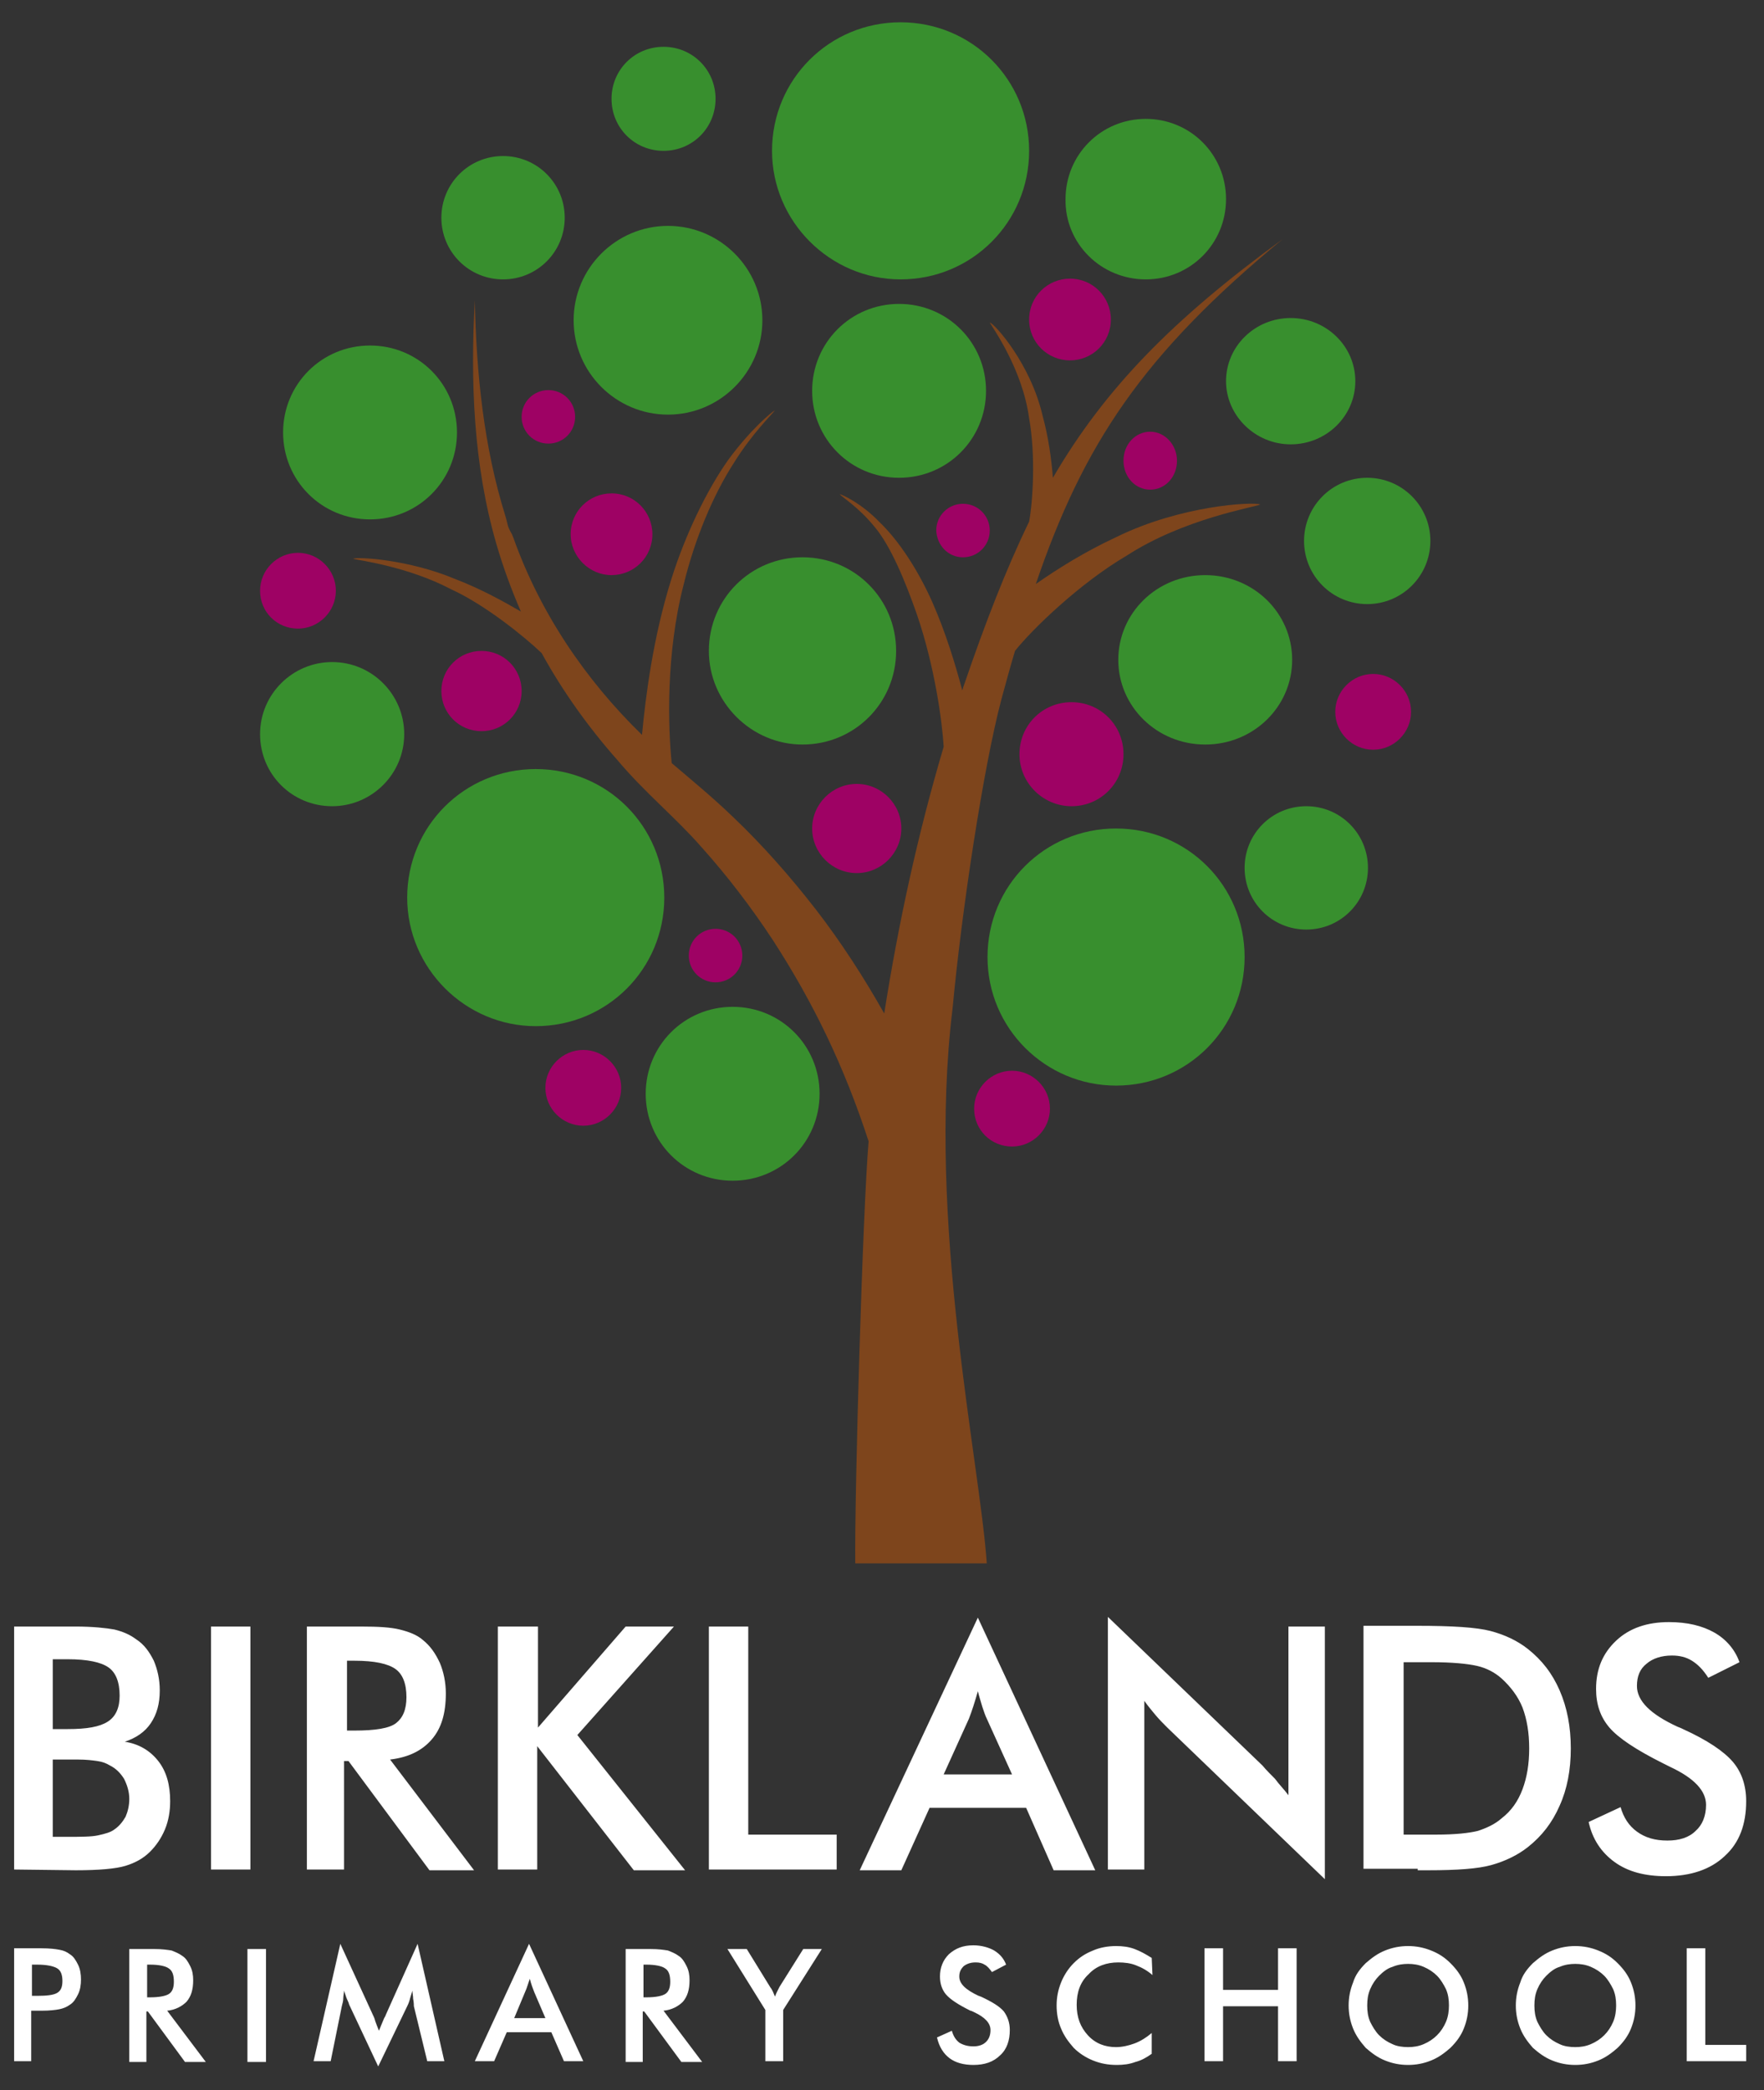 <?xml version="1.0" encoding="utf-8"?>
<!-- Generator: Adobe Illustrator 27.0.0, SVG Export Plug-In . SVG Version: 6.00 Build 0)  -->
<svg version="1.1" id="Layer_1" xmlns="http://www.w3.org/2000/svg" xmlns:xlink="http://www.w3.org/1999/xlink" x="0px" y="0px"
	 viewBox="0 0 237.4 281.3" style="enable-background:new 0 0 237.4 281.3;" xml:space="preserve">
<rect x="0" y="0" width="237.4" height="281.3" fill="#333333" stroke="none"/>
<style type="text/css">
	.st0{fill:#FFFFFF;}
	.st1{fill:#7E451C;}
	.st2{fill:#388F2E;}
	.st3{fill:#9E0264;}
</style>
<path class="st0" d="M4.3,264.4H5c1.3,0,2.2,0.2,2.7,0.5s0.7,0.9,0.7,1.7c0,0.8-0.2,1.3-0.7,1.6c-0.5,0.3-1.4,0.4-2.7,0.4H4.3V264.4
	z M5.1,270.6h0.5c1.1,0,1.9-0.1,2.4-0.2s1-0.3,1.4-0.6c0.5-0.3,0.8-0.8,1.1-1.4s0.4-1.3,0.4-2s-0.1-1.4-0.4-2
	c-0.3-0.6-0.6-1.1-1.1-1.4c-0.4-0.3-0.8-0.5-1.4-0.6c-0.5-0.1-1.3-0.2-2.4-0.2H1.9v15.2h2.3v-6.8H5.1z M19.8,264.4h0.4
	c1.2,0,2.1,0.2,2.5,0.5c0.5,0.3,0.7,0.9,0.7,1.8c0,0.8-0.2,1.3-0.6,1.6c-0.4,0.3-1.3,0.5-2.6,0.5h-0.4V264.4z M19.9,270.7l5,6.8h2.8
	l-5.2-6.9c1.1-0.1,2-0.6,2.6-1.2c0.6-0.7,0.9-1.6,0.9-2.9c0-0.7-0.1-1.3-0.4-1.9s-0.6-1.1-1.1-1.4c-0.4-0.3-0.9-0.5-1.4-0.7
	c-0.6-0.1-1.3-0.2-2.3-0.2h-3.4v15.2h2.3v-6.8H19.9z M35.8,262.3h-2.5v15.2h2.5V262.3z M57.5,277.4h2.3l-3.6-15.8l-4.3,9.6
	c0,0.1-0.1,0.2-0.2,0.4c-0.3,0.7-0.5,1.2-0.7,1.7c-0.2-0.5-0.4-1-0.5-1.3c-0.1-0.4-0.2-0.6-0.3-0.8l-4.4-9.6l-3.6,15.8h2.3L46,270
	c0.1-0.4,0.2-0.7,0.2-1.1c0-0.3,0.1-0.7,0.1-1c0.1,0.3,0.2,0.6,0.3,0.9s0.3,0.6,0.4,1l3.9,8.3l3.9-8.1c0.2-0.4,0.3-0.7,0.4-1.1
	c0.1-0.3,0.2-0.7,0.3-1c0,0.3,0.1,0.7,0.1,1.1c0.1,0.5,0.1,0.9,0.1,1L57.5,277.4z M70.7,268c0.1-0.2,0.2-0.5,0.3-0.8
	c0.1-0.3,0.2-0.6,0.3-0.9c0.1,0.4,0.2,0.7,0.3,1c0.1,0.3,0.2,0.5,0.3,0.8l1.5,3.5h-4.2L70.7,268z M78.5,277.4l-7.3-15.8l-7.3,15.8
	h2.6l1.7-3.9h6l1.7,3.9H78.5z M86.6,264.4H87c1.2,0,2.1,0.2,2.5,0.5c0.5,0.3,0.7,0.9,0.7,1.8c0,0.8-0.2,1.3-0.6,1.6
	c-0.4,0.3-1.3,0.5-2.6,0.5h-0.4V264.4z M86.7,270.7l5,6.8h2.8l-5.2-6.9c1.1-0.1,2-0.6,2.6-1.2c0.6-0.7,0.9-1.6,0.9-2.9
	c0-0.7-0.1-1.3-0.4-1.9s-0.6-1.1-1.1-1.4c-0.4-0.3-0.9-0.5-1.4-0.7c-0.6-0.1-1.3-0.2-2.3-0.2h-3.4v15.2h2.3v-6.8H86.7z M105.4,277.4
	v-6.9l5.2-8.2h-2.5l-3.2,5.1c-0.1,0.2-0.2,0.4-0.3,0.6c-0.1,0.2-0.2,0.4-0.3,0.7c-0.1-0.2-0.2-0.5-0.3-0.7c-0.1-0.2-0.2-0.4-0.3-0.5
	l-3.2-5.2h-2.6l5.1,8.2v6.9H105.4z M127.8,277c0.8,0.6,1.9,0.9,3.2,0.9c1.5,0,2.7-0.4,3.6-1.3c0.9-0.8,1.3-2,1.3-3.4
	c0-1-0.3-1.8-0.8-2.5c-0.6-0.7-1.6-1.3-3.1-2c-0.1,0-0.2-0.1-0.3-0.1c-1.7-0.8-2.6-1.6-2.6-2.6c0-0.6,0.2-1,0.6-1.4
	c0.4-0.3,0.9-0.5,1.6-0.5c0.5,0,0.9,0.1,1.2,0.3c0.4,0.2,0.7,0.6,1,1l1.9-1c-0.3-0.8-0.8-1.4-1.6-1.9c-0.7-0.4-1.7-0.7-2.8-0.7
	c-1.4,0-2.4,0.4-3.3,1.2c-0.8,0.8-1.2,1.8-1.2,3c0,1,0.3,1.8,0.8,2.4c0.6,0.7,1.7,1.4,3.3,2.2c0.1,0,0.3,0.1,0.5,0.2
	c1.5,0.7,2.2,1.5,2.2,2.4c0,0.7-0.2,1.2-0.6,1.6c-0.4,0.4-1,0.6-1.7,0.6c-0.8,0-1.4-0.2-1.9-0.5c-0.5-0.4-0.8-0.9-1-1.6l-2,0.9
	C126.4,275.5,127,276.4,127.8,277 M155,263.5c-0.8-0.5-1.5-0.9-2.3-1.2c-0.8-0.3-1.6-0.4-2.5-0.4c-1.1,0-2.2,0.2-3.1,0.6
	c-1,0.4-1.8,0.9-2.6,1.7c-0.7,0.7-1.3,1.6-1.7,2.6s-0.6,2-0.6,3.1s0.2,2.2,0.6,3.1c0.4,1,1,1.8,1.7,2.6c0.7,0.7,1.6,1.3,2.6,1.7
	c1,0.4,2,0.6,3.2,0.6c0.9,0,1.7-0.1,2.5-0.4c0.8-0.2,1.5-0.6,2.2-1.1v-2.8c-0.7,0.6-1.5,1.1-2.3,1.4s-1.7,0.5-2.5,0.5
	c-1.5,0-2.8-0.5-3.8-1.6s-1.5-2.4-1.5-4.1s0.5-3.1,1.6-4.1c1-1.1,2.4-1.6,4-1.6c0.8,0,1.7,0.1,2.4,0.4c0.8,0.3,1.5,0.7,2.2,1.3
	L155,263.5z M164.6,277.4V270h7.4v7.4h2.5v-15.2H172v5.6h-7.4v-5.6h-2.5v15.2H164.6z M194.6,272.1c-0.3,0.7-0.7,1.3-1.2,1.8
	s-1.1,0.9-1.8,1.2c-0.7,0.3-1.4,0.4-2.1,0.4c-0.7,0-1.5-0.1-2.1-0.4c-0.7-0.3-1.3-0.7-1.8-1.2s-0.9-1.2-1.2-1.8
	c-0.3-0.7-0.4-1.4-0.4-2.2c0-0.8,0.1-1.5,0.4-2.2c0.3-0.7,0.7-1.3,1.2-1.8s1.1-1,1.8-1.2c0.7-0.3,1.4-0.4,2.1-0.4
	c0.7,0,1.4,0.1,2.1,0.4c0.7,0.3,1.3,0.7,1.8,1.2s0.9,1.2,1.2,1.8c0.3,0.7,0.4,1.4,0.4,2.2C195,270.6,194.9,271.4,194.6,272.1
	 M197,266.8c-0.4-1-1-1.8-1.8-2.6c-0.8-0.8-1.6-1.3-2.6-1.7c-1-0.4-2-0.6-3.1-0.6s-2.1,0.2-3.1,0.6s-1.8,1-2.6,1.7
	c-0.8,0.8-1.4,1.6-1.7,2.6c-0.4,1-0.6,2-0.6,3.1s0.2,2.1,0.6,3.1c0.4,1,1,1.8,1.7,2.6c0.8,0.7,1.6,1.3,2.6,1.7c1,0.4,2,0.6,3.1,0.6
	s2.1-0.2,3.1-0.6s1.8-1,2.6-1.7c0.8-0.8,1.4-1.6,1.8-2.6c0.4-1,0.6-2,0.6-3.1S197.4,267.8,197,266.8 M217.1,272.1
	c-0.3,0.7-0.7,1.3-1.2,1.8s-1.1,0.9-1.8,1.2c-0.7,0.3-1.4,0.4-2.1,0.4c-0.7,0-1.5-0.1-2.1-0.4c-0.7-0.3-1.3-0.7-1.8-1.2
	s-0.9-1.2-1.2-1.8c-0.3-0.7-0.4-1.4-0.4-2.2c0-0.8,0.1-1.5,0.4-2.2c0.3-0.7,0.7-1.3,1.2-1.8s1.1-1,1.8-1.2c0.7-0.3,1.4-0.4,2.1-0.4
	c0.7,0,1.4,0.1,2.1,0.4c0.7,0.3,1.3,0.7,1.8,1.2s0.9,1.2,1.2,1.8c0.3,0.7,0.4,1.4,0.4,2.2C217.5,270.6,217.4,271.4,217.1,272.1
	 M219.5,266.8c-0.4-1-1-1.8-1.8-2.6c-0.8-0.8-1.6-1.3-2.6-1.7c-1-0.4-2-0.6-3.1-0.6s-2.1,0.2-3.1,0.6s-1.8,1-2.6,1.7
	c-0.8,0.8-1.4,1.6-1.7,2.6c-0.4,1-0.6,2-0.6,3.1s0.2,2.1,0.6,3.1c0.4,1,1,1.8,1.7,2.6c0.8,0.7,1.6,1.3,2.6,1.7c1,0.4,2,0.6,3.1,0.6
	s2.1-0.2,3.1-0.6s1.8-1,2.6-1.7c0.8-0.8,1.4-1.6,1.8-2.6c0.4-1,0.6-2,0.6-3.1S219.9,267.8,219.5,266.8 M235,277.4v-2.2h-5.5v-13H227
	v15.2H235z"/>
<path class="st0" d="M7.1,223.3h2c2.7,0,4.5,0.4,5.5,1.1c1,0.7,1.5,2,1.5,3.8c0,1.6-0.5,2.8-1.6,3.5s-2.8,1-5.4,1h-2
	C7.1,232.7,7.1,223.3,7.1,223.3z M7.1,236.8h1.8h1.6c1.1,0,1.9,0.1,2.6,0.2c0.7,0.1,1.2,0.3,1.7,0.6c0.8,0.4,1.4,1,1.9,1.8
	c0.4,0.8,0.7,1.7,0.7,2.7c0,0.9-0.2,1.7-0.5,2.4c-0.4,0.7-0.9,1.3-1.5,1.7c-0.5,0.4-1.3,0.6-2.2,0.8s-2.3,0.2-4.2,0.2H7.1V236.8z
	 M10.2,251.7c3.1,0,5.4-0.2,6.7-0.6c1.3-0.4,2.4-1,3.3-1.9c0.8-0.8,1.5-1.8,2-3s0.7-2.5,0.7-3.8c0-2.2-0.5-4-1.6-5.4
	s-2.6-2.3-4.5-2.6c1.5-0.5,2.7-1.3,3.5-2.5s1.2-2.6,1.2-4.4c0-1.5-0.3-2.8-0.8-4c-0.6-1.2-1.3-2.2-2.4-2.9c-0.8-0.6-1.7-1-2.9-1.3
	c-1.1-0.2-2.9-0.4-5.2-0.4H1.9v32.7L10.2,251.7L10.2,251.7z M33.7,218.9h-5.3v32.7h5.3V218.9z M46.7,223.5h1c2.7,0,4.5,0.4,5.5,1.1
	c1,0.7,1.5,2,1.5,3.8c0,1.7-0.5,2.8-1.4,3.5s-2.8,1-5.6,1h-1V223.5z M46.9,237l10.9,14.7h6l-11.3-14.9c2.5-0.3,4.3-1.2,5.6-2.7
	s1.9-3.5,1.9-6.2c0-1.5-0.3-2.9-0.8-4.1c-0.6-1.3-1.3-2.3-2.3-3.1c-0.8-0.7-1.9-1.1-3.1-1.4c-1.2-0.3-2.9-0.4-5.1-0.4h-7.4v32.7h5
	V237H46.9z M72.3,251.7V235l13,16.7h6.9l-14.5-18.2l13-14.6h-6.5l-11.8,13.6v-13.6H67v32.7h5.3V251.7z M112.6,251.7v-4.8h-11.9v-28
	h-5.3v32.7h17.2V251.7z M130.4,231.3c0.2-0.5,0.4-1.1,0.6-1.7c0.2-0.6,0.4-1.3,0.6-2c0.2,0.8,0.4,1.4,0.6,2.1
	c0.2,0.6,0.4,1.2,0.6,1.6l3.4,7.5H127L130.4,231.3z M147.4,251.7l-15.8-34l-15.9,34h5.6l3.8-8.4h13l3.7,8.4H147.4z M154,251.7v-22.8
	c0.5,0.7,1,1.3,1.5,1.9c0.5,0.6,1.1,1.2,1.6,1.7l21.2,20.4v-34h-4.9v22.7c-0.6-0.8-1.3-1.5-1.8-2.2c-0.6-0.6-1.2-1.2-1.7-1.8
	l-20.8-20v34h4.9V251.7z M188.9,223.7h1.9h1.9c2.7,0,4.8,0.2,6.1,0.5s2.4,0.9,3.3,1.7c1.2,1.1,2.2,2.4,2.8,3.9
	c0.6,1.6,0.9,3.4,0.9,5.5s-0.3,3.9-0.9,5.5c-0.6,1.6-1.5,2.9-2.8,3.9c-0.9,0.8-2,1.3-3.2,1.7c-1.2,0.3-3.1,0.5-5.5,0.5h-4.5V223.7z
	 M190.8,251.7h1.4c3.9,0,6.7-0.2,8.5-0.7s3.5-1.3,4.9-2.4c1.9-1.5,3.3-3.3,4.3-5.6c1-2.2,1.5-4.8,1.5-7.7s-0.5-5.5-1.5-7.8
	s-2.4-4.1-4.3-5.6c-1.4-1.1-3.1-1.9-5-2.4s-5.2-0.7-9.9-0.7h-7.2v32.7h7.3V251.7z M217.3,250.6c1.8,1.3,4.1,1.9,6.9,1.9
	c3.3,0,6-0.9,7.9-2.7c2-1.8,2.9-4.3,2.9-7.4c0-2.1-0.6-3.9-1.8-5.3c-1.2-1.4-3.4-2.9-6.7-4.4c-0.2-0.1-0.4-0.2-0.7-0.3
	c-3.7-1.7-5.5-3.5-5.5-5.5c0-1.3,0.4-2.3,1.3-3c0.8-0.7,2-1.1,3.4-1.1c1,0,1.9,0.2,2.7,0.7s1.5,1.2,2.2,2.3l4.2-2.1
	c-0.6-1.7-1.8-3.1-3.4-4c-1.6-0.9-3.6-1.4-6.1-1.4c-2.9,0-5.3,0.8-7.1,2.5s-2.7,3.8-2.7,6.5c0,2.1,0.6,3.8,1.8,5.2s3.6,3,7.2,4.8
	c0.2,0.1,0.6,0.3,1,0.5c3.2,1.5,4.8,3.2,4.8,5.1c0,1.5-0.5,2.7-1.4,3.5c-0.9,0.9-2.2,1.3-3.8,1.3c-1.7,0-3-0.4-4.1-1.2
	s-1.8-1.9-2.2-3.3l-4.3,2C214.3,247.5,215.5,249.3,217.3,250.6"/>
<path class="st1" d="M47.5,75.2c0.6-0.3,7.5,0.1,13.7,2.7c3.4,1.3,6.5,3,8.9,4.4c-1.3-3-2.4-6-3.3-9.1c-3.1-10.7-3.5-21.9-2.9-32.8
	c0.2,9.8,1.2,19.7,4.1,29c0.4,1.3,0.2,1.3,0.9,2.5c0.1,0.2,0.1,0.3,0.2,0.5c3.6,10.1,9.7,19.1,17.3,26.5c0.5-5.3,1.5-13.1,3.9-20.8
	C92.2,72,95.1,66,98,61.9c3-4.1,5.8-6.4,6.3-6.7c-0.4,0.6-3,3-5.6,7.2C96,66.6,93.5,72.5,92,78.7c-2.4,9.3-2.1,19.2-1.6,24
	c2.7,2.3,5.5,4.6,8.2,7.2c4,3.8,7.7,8,11.2,12.5c3.4,4.4,6.5,9.2,9.2,14l0,0c1.9-12.1,4.5-24.1,8-35.9c-0.2-3.4-1.2-10.8-3.6-17.8
	c-1.5-4.3-3.5-9.2-5.7-11.8c-2.2-2.7-4.4-4-4.7-4.4c0.4,0.1,2.9,1.2,5.4,3.8c2.6,2.5,5.2,6.5,7.1,10.8c1.8,4.1,3.1,8.4,4,11.8
	c0.1-0.2,0.1-0.4,0.2-0.6c2.9-8.5,5.7-15.7,8.8-22.1c0.5-2.7,0.9-8.9,0-13.9c-0.9-6.7-5-12.3-5.3-12.9c0.7,0.2,5.5,5.6,7.1,12.5
	c0.8,2.9,1.2,5.9,1.4,8.4c7-12,16.1-21.3,30.9-32.1c-18.8,15.5-26.8,27.6-33.2,46.4c3-2.1,6.7-4.4,10.8-6.3
	c8.7-4.3,18.5-4.8,19.4-4.4c-0.9,0.4-10.3,1.9-18,6.9c-6.3,3.7-12.7,9.9-15,12.8c-0.6,2-1.2,4.2-1.8,6.4c-2.5,9.4-5.4,28.8-6.6,41.7
	c-3.5,28.7,3.7,61.2,4.6,74.7h-17.7c-0.1-9.6,1-47.4,1.8-56.8c-3.3-10.1-7.4-18.6-12.9-27.1c-2.9-4.4-6.1-8.6-9.6-12.5
	c-3.4-3.9-7.7-7.4-11.3-11.7c-3.9-4.4-7.4-9.3-10.2-14.4c-2.3-2.2-7.6-6.5-12.2-8.6C54.8,76.2,48.2,75.4,47.5,75.2"/>
<path class="st2" d="M121.2,37.6c9.6,0,17.3-7.7,17.3-17.3S130.8,3,121.2,3s-17.3,7.7-17.3,17.3C103.9,29.8,111.7,37.6,121.2,37.6"
	/>
<path class="st2" d="M72.1,138.1c9.6,0,17.3-7.7,17.3-17.3s-7.7-17.3-17.3-17.3s-17.3,7.7-17.3,17.3
	C54.8,130.3,62.6,138.1,72.1,138.1"/>
<path class="st2" d="M150.2,146.1c9.6,0,17.3-7.7,17.3-17.3s-7.7-17.3-17.3-17.3s-17.3,7.7-17.3,17.3
	C132.9,138.4,140.7,146.1,150.2,146.1"/>
<path class="st3" d="M40.1,84.6c2.8,0,5.1-2.3,5.1-5.1c0-2.8-2.3-5.1-5.1-5.1S35,76.7,35,79.5C35,82.4,37.3,84.6,40.1,84.6"/>
<path class="st2" d="M44.7,108.5c5.3,0,9.7-4.3,9.7-9.7c0-5.3-4.3-9.7-9.7-9.7c-5.3,0-9.7,4.3-9.7,9.7S39.3,108.5,44.7,108.5"/>
<path class="st2" d="M49.8,69.9c6.5,0,11.7-5.2,11.7-11.7c0-6.5-5.2-11.7-11.7-11.7s-11.7,5.2-11.7,11.7S43.3,69.9,49.8,69.9"/>
<path class="st2" d="M67.7,37.6c4.6,0,8.3-3.7,8.3-8.3S72.3,21,67.7,21s-8.3,3.7-8.3,8.3C59.4,33.9,63.1,37.6,67.7,37.6"/>
<path class="st2" d="M108,100.2c7,0,12.6-5.6,12.6-12.6S115,75,108,75s-12.6,5.6-12.6,12.6C95.4,94.5,101.1,100.2,108,100.2"/>
<path class="st3" d="M115.3,117.5c3.3,0,6-2.7,6-6s-2.7-6-6-6s-6,2.7-6,6S112,117.5,115.3,117.5"/>
<path class="st2" d="M162.2,100.2c6.5,0,11.7-5.1,11.7-11.4s-5.2-11.4-11.7-11.4s-11.7,5.1-11.7,11.4S155.7,100.2,162.2,100.2"/>
<path class="st3" d="M154.8,65.9c2,0,3.6-1.7,3.6-3.9c0-2.1-1.6-3.9-3.6-3.9s-3.6,1.7-3.6,3.9S152.8,65.9,154.8,65.9"/>
<path class="st2" d="M173.7,59.8c4.8,0,8.7-3.8,8.7-8.5s-3.9-8.5-8.7-8.5s-8.7,3.8-8.7,8.5C165,55.9,168.9,59.8,173.7,59.8"/>
<path class="st2" d="M184,81.3c4.7,0,8.5-3.8,8.5-8.5s-3.8-8.5-8.5-8.5s-8.5,3.8-8.5,8.5S179.3,81.3,184,81.3"/>
<path class="st3" d="M184.8,100.9c2.8,0,5.1-2.3,5.1-5.1c0-2.8-2.3-5.1-5.1-5.1s-5.1,2.3-5.1,5.1S182,100.9,184.8,100.9"/>
<path class="st2" d="M175.8,125.1c4.6,0,8.3-3.7,8.3-8.3c0-4.6-3.7-8.3-8.3-8.3s-8.3,3.7-8.3,8.3S171.2,125.1,175.8,125.1"/>
<path class="st2" d="M98.6,158.9c6.5,0,11.7-5.2,11.7-11.7s-5.2-11.7-11.7-11.7s-11.7,5.2-11.7,11.7S92.1,158.9,98.6,158.9"/>
<path class="st3" d="M78.5,151.5c2.8,0,5.1-2.3,5.1-5.1s-2.3-5.1-5.1-5.1c-2.8,0-5.1,2.3-5.1,5.1S75.7,151.5,78.5,151.5"/>
<path class="st2" d="M89.3,20.3c3.9,0,7-3.1,7-7s-3.1-7-7-7s-7,3.1-7,7S85.4,20.3,89.3,20.3"/>
<path class="st2" d="M154.2,37.6c6,0,10.8-4.8,10.8-10.8S160.2,16,154.2,16s-10.8,4.8-10.8,10.8C143.3,32.8,148.2,37.6,154.2,37.6"
	/>
<path class="st3" d="M144,48.5c3,0,5.5-2.4,5.5-5.5c0-3-2.4-5.5-5.5-5.5c-3,0-5.5,2.4-5.5,5.5S141,48.5,144,48.5"/>
<path class="st2" d="M121,64.3c6.5,0,11.7-5.2,11.7-11.7s-5.2-11.7-11.7-11.7s-11.7,5.2-11.7,11.7S114.5,64.3,121,64.3"/>
<path class="st2" d="M89.9,55.8c7,0,12.7-5.7,12.7-12.7s-5.7-12.7-12.7-12.7s-12.7,5.7-12.7,12.7C77.2,50.1,82.9,55.8,89.9,55.8"/>
<path class="st3" d="M129.6,75c2,0,3.6-1.6,3.6-3.6s-1.6-3.6-3.6-3.6s-3.6,1.6-3.6,3.6C126.1,73.4,127.6,75,129.6,75"/>
<path class="st3" d="M144.2,108.5c3.9,0,7-3.1,7-7s-3.1-7-7-7s-7,3.1-7,7S140.4,108.5,144.2,108.5"/>
<path class="st3" d="M82.3,77.4c3,0,5.5-2.4,5.5-5.5c0-3-2.4-5.5-5.5-5.5c-3,0-5.5,2.4-5.5,5.5C76.8,74.9,79.3,77.4,82.3,77.4"/>
<path class="st3" d="M64.8,98.4c3,0,5.4-2.4,5.4-5.4s-2.4-5.4-5.4-5.4S59.4,90,59.4,93S61.8,98.4,64.8,98.4"/>
<path class="st3" d="M136.2,154.3c2.8,0,5.1-2.3,5.1-5.1s-2.3-5.1-5.1-5.1s-5.1,2.3-5.1,5.1C131.1,152.1,133.4,154.3,136.2,154.3"/>
<path class="st3" d="M73.8,59.7c2,0,3.6-1.6,3.6-3.6s-1.6-3.6-3.6-3.6s-3.6,1.6-3.6,3.6C70.2,58.1,71.8,59.7,73.8,59.7"/>
<path class="st3" d="M96.3,132.2c2,0,3.6-1.6,3.6-3.6s-1.6-3.6-3.6-3.6s-3.6,1.6-3.6,3.6C92.7,130.6,94.3,132.2,96.3,132.2"/>
</svg>
